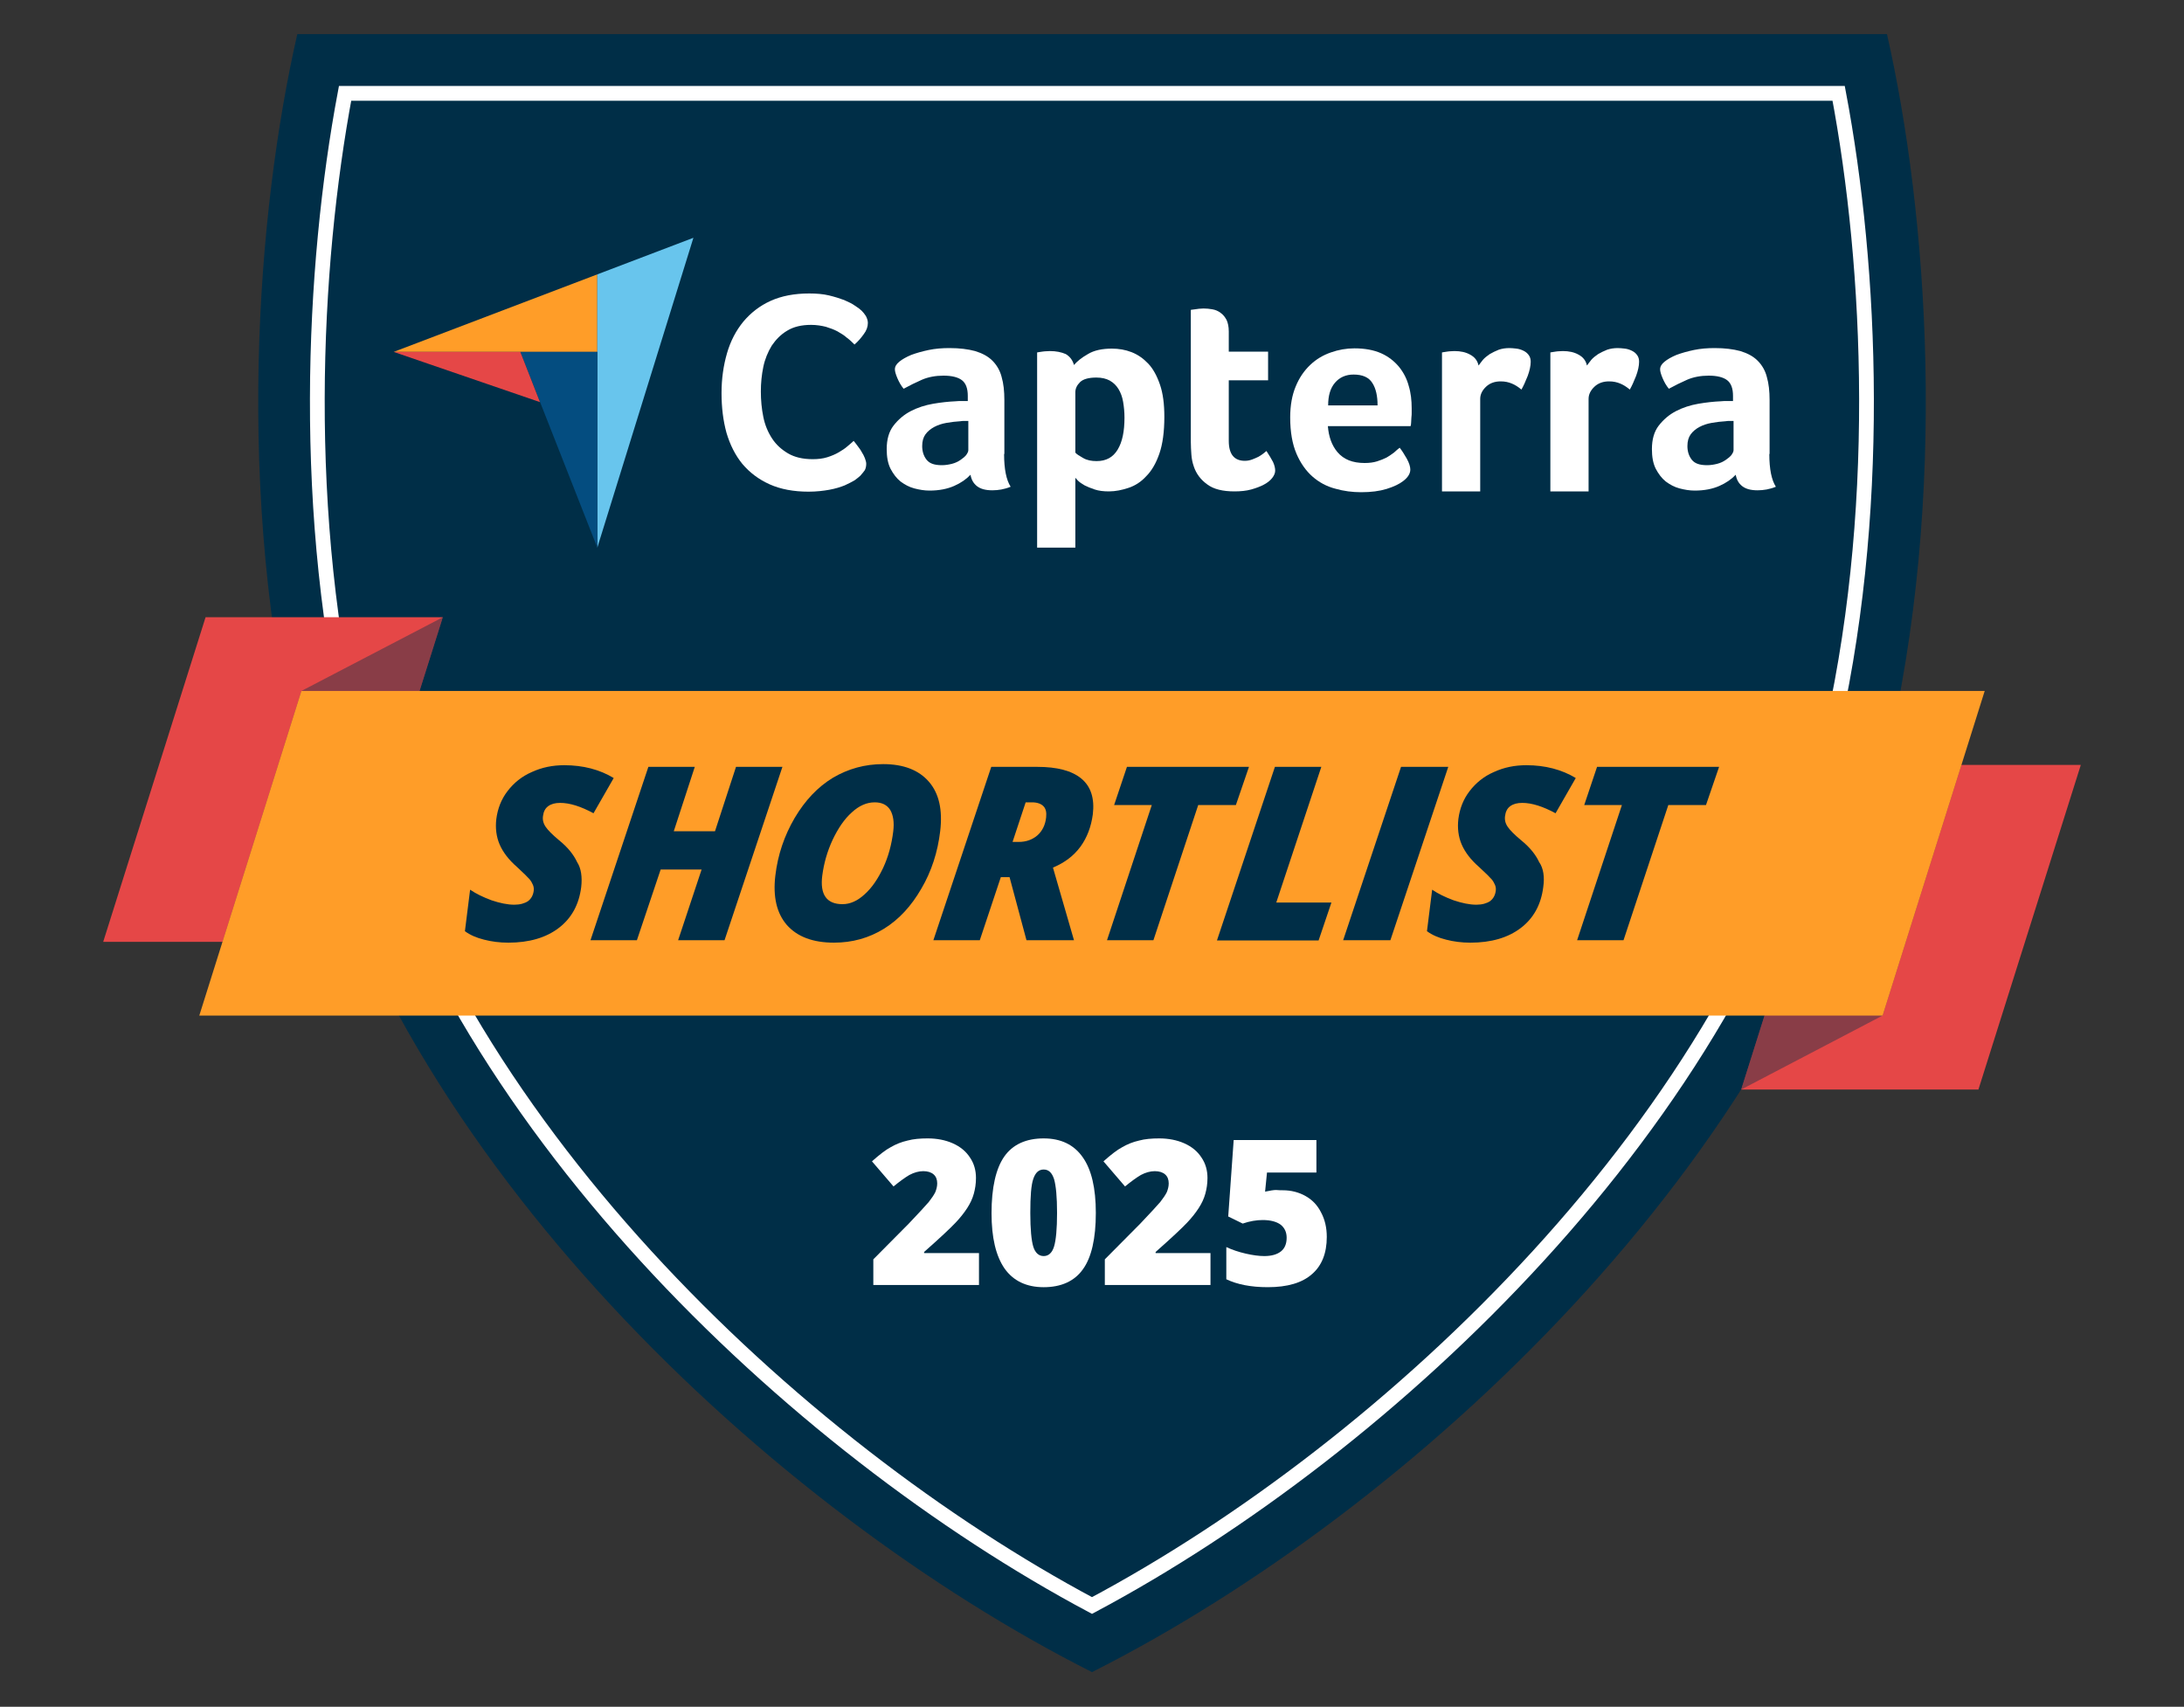 <svg width="270" height="211" viewBox="0 0 270 211" fill="none" xmlns="http://www.w3.org/2000/svg">
<rect x="0" y="0" width="270" height="211" fill="#333333" stroke="none"/>
<path d="M233.111 94.095C221.265 143.37 174.488 186.806 135 206.719C95.546 186.806 48.735 143.37 36.889 94.095C28.957 61.121 31.759 26.088 36.754 4.219H233.28C238.241 26.088 241.043 61.121 233.111 94.095Z" fill="#002E47"/>
<path d="M135 198.484C98.213 178.875 54.979 138.139 43.976 92.407C37.091 63.821 38.644 32.94 42.66 11.542H227.306C231.356 32.974 232.875 63.855 225.99 92.441C215.021 138.139 171.821 178.875 135 198.484Z" stroke="white" stroke-width="1.824" stroke-miterlimit="10"/>
<path d="M12.758 116.437L25.414 76.308H54.742L42.086 116.437H12.758Z" fill="#E54747"/>
<g opacity="0.4">
<path d="M24.637 125.55L37.26 85.421L54.742 76.309L42.086 116.437L24.637 125.55Z" fill="#002E47"/>
</g>
<path d="M257.243 94.567L244.586 134.696H215.258L227.914 94.567H257.243Z" fill="#E54747"/>
<g opacity="0.4">
<path d="M245.363 85.421L232.74 125.55L215.258 134.696L227.914 94.567L245.363 85.421Z" fill="#002E47"/>
</g>
<path d="M245.363 85.421L232.74 125.55H24.637L37.26 85.421H245.363Z" fill="#FF9D28"/>
<path d="M71.854 109.654C71.584 111.814 70.673 113.501 69.086 114.716C67.5 115.931 65.408 116.539 62.843 116.539C61.763 116.539 60.75 116.404 59.839 116.167C58.894 115.931 58.118 115.594 57.476 115.121L58.118 109.991C58.86 110.497 59.771 110.936 60.784 111.307C61.796 111.645 62.741 111.847 63.585 111.847C64.294 111.847 64.868 111.679 65.273 111.409C65.678 111.105 65.914 110.666 65.981 110.126C66.015 109.856 65.981 109.62 65.88 109.384C65.779 109.147 65.644 108.911 65.475 108.709C65.273 108.472 64.766 107.966 63.923 107.19C62.876 106.279 62.168 105.334 61.763 104.389C61.358 103.444 61.223 102.364 61.358 101.25C61.526 99.967 61.965 98.82 62.741 97.807C63.518 96.795 64.496 95.985 65.745 95.445C66.994 94.871 68.31 94.601 69.761 94.601C72.09 94.601 74.149 95.141 75.87 96.187L73.373 100.541C71.82 99.697 70.436 99.259 69.255 99.259C68.614 99.259 68.141 99.394 67.77 99.664C67.399 99.934 67.196 100.339 67.129 100.879C67.061 101.351 67.163 101.79 67.466 102.229C67.736 102.634 68.31 103.207 69.12 103.882C70.166 104.726 70.909 105.637 71.348 106.582C71.854 107.359 71.989 108.439 71.854 109.654Z" fill="#002E47"/>
<path d="M89.573 116.235H83.835L86.738 107.494H81.675L78.739 116.235H73.001L80.156 94.804H85.894L83.295 102.769H88.391L90.99 94.804H96.728L89.573 116.235Z" fill="#002E47"/>
<path d="M109.181 94.466C111.713 94.466 113.603 95.208 114.851 96.66C116.1 98.111 116.539 100.136 116.235 102.735C115.931 105.333 115.155 107.73 113.906 109.856C112.658 112.016 111.139 113.67 109.283 114.817C107.426 115.965 105.368 116.538 103.106 116.538C100.474 116.538 98.55 115.796 97.268 114.345C96.019 112.893 95.546 110.868 95.85 108.27C96.154 105.671 96.964 103.308 98.246 101.115C99.529 98.955 101.081 97.301 102.971 96.153C104.861 95.04 106.92 94.466 109.181 94.466ZM110.43 102.768C110.565 101.655 110.43 100.777 110.059 100.136C109.654 99.495 109.013 99.191 108.135 99.191C107.156 99.191 106.211 99.596 105.3 100.44C104.389 101.25 103.613 102.397 102.938 103.815C102.263 105.266 101.858 106.717 101.655 108.236C101.351 110.598 102.195 111.78 104.153 111.78C105.098 111.78 106.009 111.375 106.886 110.565C107.798 109.755 108.54 108.641 109.181 107.291C109.823 105.907 110.228 104.422 110.43 102.768Z" fill="#002E47"/>
<path d="M123.728 108.439L121.129 116.235H115.391L122.546 94.804H128.216C130.68 94.804 132.503 95.276 133.684 96.255C134.865 97.234 135.338 98.719 135.101 100.676C134.899 102.195 134.393 103.545 133.583 104.659C132.739 105.806 131.625 106.65 130.174 107.257L132.773 116.235H126.9L124.808 108.439H123.728ZM125.179 104.085H125.921C126.866 104.085 127.609 103.815 128.25 103.275C128.858 102.735 129.229 101.992 129.33 101.047C129.398 100.44 129.296 99.967 128.993 99.664C128.689 99.36 128.216 99.191 127.575 99.191H126.799L125.179 104.085Z" fill="#002E47"/>
<path d="M142.594 116.235H136.856L142.391 99.529H137.734L139.32 94.804H154.406L152.786 99.529H148.129L142.594 116.235Z" fill="#002E47"/>
<path d="M150.458 116.235L157.613 94.804H163.35L157.781 111.577H164.599L163.013 116.269H150.458V116.235Z" fill="#002E47"/>
<path d="M166.05 116.235L173.205 94.804H179.044L171.889 116.235H166.05Z" fill="#002E47"/>
<path d="M190.789 109.654C190.519 111.814 189.608 113.501 188.021 114.716C186.435 115.931 184.343 116.539 181.778 116.539C180.698 116.539 179.685 116.404 178.774 116.167C177.829 115.931 177.053 115.594 176.411 115.121L177.053 109.991C177.795 110.497 178.706 110.936 179.719 111.307C180.731 111.645 181.676 111.847 182.52 111.847C183.229 111.847 183.803 111.679 184.208 111.409C184.613 111.105 184.849 110.666 184.916 110.126C184.95 109.856 184.916 109.62 184.815 109.384C184.714 109.147 184.579 108.911 184.41 108.709C184.208 108.472 183.701 107.966 182.858 107.19C181.811 106.279 181.103 105.334 180.698 104.389C180.293 103.444 180.158 102.364 180.293 101.25C180.461 99.967 180.9 98.82 181.676 97.807C182.453 96.795 183.431 95.985 184.68 95.445C185.929 94.871 187.245 94.601 188.696 94.601C191.025 94.601 193.084 95.141 194.805 96.187L192.308 100.541C190.755 99.697 189.371 99.259 188.19 99.259C187.549 99.259 187.076 99.394 186.705 99.664C186.334 99.934 186.131 100.339 186.064 100.879C185.996 101.351 186.098 101.79 186.401 102.229C186.671 102.634 187.245 103.207 188.055 103.882C189.101 104.726 189.844 105.637 190.283 106.582C190.823 107.359 190.958 108.439 190.789 109.654Z" fill="#002E47"/>
<path d="M200.711 116.235H194.974L200.509 99.529H195.851L197.438 94.804H212.524L210.904 99.529H206.246L200.711 116.235Z" fill="#002E47"/>
<path d="M48.667 43.504H64.328H73.845V33.919L48.667 43.504Z" fill="#FF9D28"/>
<path d="M73.845 33.919V67.702L85.725 29.396L73.845 33.919Z" fill="#68C5ED"/>
<path d="M73.845 43.504H64.328L73.845 67.702V43.504Z" fill="#044D80"/>
<path d="M48.667 43.504L66.757 49.714L64.328 43.504H48.667Z" fill="#E54747"/>
<path d="M106.346 58.826C106.211 58.961 105.975 59.13 105.671 59.366C105.334 59.569 104.929 59.771 104.422 60.008C103.916 60.21 103.275 60.413 102.532 60.547C101.79 60.682 100.912 60.784 99.968 60.784C98.111 60.784 96.491 60.48 95.141 59.873C93.791 59.265 92.677 58.421 91.766 57.341C90.889 56.261 90.248 54.979 89.809 53.494C89.404 52.009 89.201 50.389 89.201 48.6C89.201 46.811 89.438 45.191 89.876 43.672C90.315 42.154 90.99 40.871 91.901 39.758C92.812 38.678 93.926 37.8 95.276 37.193C96.626 36.585 98.213 36.281 100.035 36.281C100.946 36.281 101.756 36.349 102.465 36.517C103.174 36.686 103.815 36.889 104.355 37.091C104.895 37.328 105.334 37.53 105.705 37.8C106.076 38.036 106.346 38.239 106.515 38.407C106.717 38.61 106.886 38.812 107.055 39.083C107.19 39.352 107.291 39.623 107.291 39.926C107.291 40.399 107.122 40.871 106.785 41.31C106.447 41.782 106.076 42.221 105.637 42.593C105.367 42.322 105.064 42.019 104.692 41.749C104.355 41.445 103.95 41.209 103.545 40.972C103.106 40.736 102.634 40.568 102.094 40.399C101.554 40.264 100.946 40.163 100.271 40.163C99.09 40.163 98.111 40.399 97.335 40.871C96.525 41.344 95.918 41.985 95.411 42.727C94.939 43.504 94.567 44.381 94.365 45.36C94.162 46.339 94.061 47.351 94.061 48.398C94.061 49.477 94.162 50.557 94.365 51.536C94.567 52.549 94.939 53.426 95.445 54.203C95.951 54.979 96.626 55.586 97.436 56.059C98.246 56.531 99.259 56.767 100.474 56.767C101.115 56.767 101.722 56.7 102.262 56.531C102.802 56.362 103.275 56.16 103.68 55.924C104.085 55.688 104.456 55.451 104.76 55.181C105.064 54.911 105.334 54.709 105.536 54.506C105.671 54.675 105.84 54.877 106.009 55.114C106.177 55.35 106.38 55.586 106.515 55.856C106.684 56.126 106.819 56.362 106.92 56.633C107.021 56.903 107.089 57.139 107.089 57.341C107.089 57.645 107.021 57.915 106.92 58.117C106.785 58.32 106.582 58.556 106.346 58.826Z" fill="white"/>
<path d="M124.132 56.126C124.132 57.982 124.402 59.332 124.942 60.176C124.537 60.345 124.132 60.446 123.795 60.514C123.424 60.581 123.052 60.615 122.681 60.615C121.837 60.615 121.23 60.446 120.791 60.109C120.352 59.771 120.082 59.299 119.981 58.691C119.475 59.231 118.8 59.704 117.956 60.075C117.112 60.446 116.1 60.649 114.919 60.649C114.277 60.649 113.67 60.547 113.029 60.379C112.387 60.21 111.847 59.906 111.341 59.535C110.835 59.13 110.43 58.59 110.092 57.949C109.755 57.274 109.62 56.464 109.62 55.519C109.62 54.337 109.89 53.359 110.464 52.616C111.037 51.874 111.746 51.266 112.59 50.827C113.434 50.389 114.379 50.085 115.357 49.916C116.336 49.747 117.281 49.646 118.091 49.612C118.361 49.579 118.631 49.579 118.901 49.579H119.644V48.937C119.644 48.026 119.407 47.385 118.935 47.014C118.462 46.642 117.686 46.44 116.64 46.44C115.661 46.44 114.75 46.609 113.974 46.946C113.197 47.284 112.455 47.655 111.712 48.06C111.375 47.655 111.139 47.216 110.936 46.744C110.734 46.271 110.632 45.9 110.632 45.664C110.632 45.326 110.801 45.022 111.172 44.719C111.544 44.415 112.016 44.145 112.657 43.875C113.299 43.639 114.007 43.436 114.817 43.267C115.627 43.099 116.471 43.031 117.382 43.031C118.631 43.031 119.677 43.166 120.555 43.402C121.432 43.672 122.141 44.044 122.681 44.584C123.221 45.124 123.626 45.799 123.829 46.609C124.065 47.419 124.166 48.364 124.166 49.444V56.126H124.132ZM119.677 52.042H119.205C119.036 52.042 118.867 52.042 118.732 52.076C118.159 52.11 117.585 52.177 117.011 52.279C116.437 52.38 115.931 52.549 115.492 52.785C115.054 53.021 114.682 53.325 114.412 53.696C114.142 54.067 114.007 54.54 114.007 55.147C114.007 55.789 114.176 56.362 114.547 56.835C114.919 57.307 115.526 57.51 116.437 57.51C116.876 57.51 117.281 57.442 117.686 57.341C118.091 57.24 118.429 57.071 118.732 56.869C119.036 56.666 119.272 56.464 119.441 56.261C119.61 56.025 119.711 55.822 119.711 55.654V52.042H119.677Z" fill="white"/>
<path d="M132.772 45.124C133.144 44.685 133.717 44.212 134.494 43.774C135.27 43.301 136.282 43.099 137.464 43.099C138.307 43.099 139.117 43.234 139.894 43.537C140.67 43.841 141.345 44.314 141.952 44.955C142.56 45.596 143.032 46.474 143.404 47.554C143.775 48.634 143.944 49.95 143.944 51.536C143.944 53.359 143.741 54.877 143.336 56.059C142.931 57.24 142.391 58.185 141.716 58.86C141.075 59.569 140.332 60.041 139.522 60.311C138.712 60.581 137.902 60.75 137.092 60.75C136.417 60.75 135.844 60.682 135.337 60.514C134.831 60.345 134.426 60.176 134.089 60.007C133.751 59.805 133.481 59.636 133.279 59.434C133.11 59.231 132.975 59.13 132.941 59.062V67.702H128.216V43.571C128.317 43.537 128.486 43.537 128.621 43.504C128.756 43.47 128.925 43.47 129.127 43.436C129.33 43.436 129.532 43.402 129.802 43.402C130.579 43.402 131.22 43.537 131.76 43.774C132.266 44.077 132.604 44.516 132.772 45.124ZM139.016 51.637C139.016 50.929 138.949 50.287 138.847 49.68C138.746 49.072 138.544 48.532 138.274 48.094C138.004 47.655 137.666 47.317 137.194 47.047C136.755 46.811 136.215 46.676 135.54 46.676C134.561 46.676 133.886 46.879 133.515 47.25C133.144 47.621 132.941 48.026 132.941 48.499V55.957C133.11 56.16 133.447 56.362 133.92 56.632C134.392 56.902 134.932 57.004 135.574 57.004C136.755 57.004 137.599 56.531 138.172 55.586C138.746 54.641 139.016 53.325 139.016 51.637Z" fill="white"/>
<path d="M147.589 57.679C147.42 57.206 147.319 56.7 147.285 56.194C147.251 55.687 147.217 55.147 147.217 54.641V38.306C147.386 38.272 147.555 38.272 147.724 38.239C147.892 38.205 148.061 38.205 148.23 38.171C148.399 38.171 148.601 38.137 148.77 38.137C149.141 38.137 149.512 38.171 149.884 38.239C150.255 38.306 150.592 38.441 150.896 38.677C151.2 38.88 151.436 39.184 151.639 39.555C151.807 39.926 151.909 40.399 151.909 40.972V43.47H156.769V47.014H151.909V54.506C151.909 56.16 152.584 56.97 153.9 56.97C154.237 56.97 154.541 56.902 154.811 56.801C155.115 56.7 155.351 56.565 155.587 56.464C155.824 56.329 156.026 56.194 156.195 56.059C156.364 55.924 156.499 55.822 156.566 55.755C156.904 56.261 157.174 56.734 157.376 57.105C157.545 57.476 157.646 57.847 157.646 58.185C157.646 58.489 157.511 58.792 157.275 59.096C157.039 59.4 156.701 59.67 156.262 59.906C155.824 60.142 155.284 60.345 154.676 60.514C154.069 60.682 153.36 60.75 152.617 60.75C151.166 60.75 150.052 60.48 149.276 59.906C148.466 59.332 147.892 58.59 147.589 57.679Z" fill="white"/>
<path d="M168.716 57.24C169.29 57.24 169.796 57.172 170.235 57.037C170.674 56.902 171.079 56.734 171.416 56.565C171.754 56.362 172.057 56.16 172.327 55.957C172.597 55.721 172.8 55.519 173.036 55.35C173.306 55.687 173.61 56.16 173.914 56.7C174.217 57.24 174.352 57.712 174.352 58.05C174.352 58.556 174.049 59.029 173.475 59.467C173.002 59.839 172.294 60.176 171.416 60.446C170.539 60.716 169.492 60.851 168.277 60.851C167.197 60.851 166.117 60.716 165.071 60.412C164.025 60.142 163.08 59.636 162.27 58.927C161.46 58.219 160.785 57.274 160.279 56.092C159.772 54.911 159.502 53.426 159.502 51.604C159.502 50.119 159.739 48.836 160.177 47.79C160.616 46.71 161.224 45.832 161.966 45.124C162.709 44.415 163.552 43.909 164.531 43.571C165.476 43.234 166.455 43.065 167.434 43.065C168.716 43.065 169.83 43.267 170.741 43.672C171.652 44.077 172.361 44.651 172.935 45.326C173.509 46.035 173.914 46.811 174.15 47.689C174.42 48.566 174.521 49.511 174.521 50.49V50.996C174.521 51.199 174.521 51.367 174.487 51.604C174.487 51.806 174.454 52.009 174.454 52.211C174.454 52.414 174.42 52.582 174.386 52.684H164.16C164.261 53.966 164.632 55.046 165.341 55.89C166.117 56.801 167.197 57.24 168.716 57.24ZM170.302 50.085C170.302 48.971 170.1 48.026 169.661 47.351C169.222 46.642 168.446 46.305 167.332 46.305C166.387 46.305 165.611 46.642 165.037 47.317C164.464 47.992 164.194 48.904 164.194 50.119H170.302V50.085Z" fill="white"/>
<path d="M182.79 45.191C182.925 44.989 183.128 44.752 183.33 44.482C183.566 44.212 183.836 44.01 184.174 43.774C184.511 43.571 184.883 43.402 185.288 43.234C185.693 43.099 186.131 43.031 186.604 43.031C186.874 43.031 187.178 43.065 187.481 43.099C187.785 43.132 188.089 43.234 188.359 43.369C188.629 43.504 188.831 43.672 189 43.909C189.169 44.145 189.236 44.415 189.236 44.719C189.236 45.225 189.101 45.832 188.865 46.474C188.595 47.149 188.359 47.689 188.089 48.161C187.684 47.824 187.313 47.587 186.908 47.419C186.503 47.25 186.064 47.149 185.524 47.149C184.815 47.149 184.208 47.351 183.735 47.79C183.263 48.229 182.993 48.735 182.993 49.309V60.75H178.268V43.571C178.369 43.537 178.538 43.537 178.673 43.504C178.808 43.47 178.976 43.47 179.145 43.436C179.314 43.436 179.55 43.402 179.82 43.402C180.563 43.402 181.204 43.537 181.744 43.841C182.318 44.145 182.655 44.584 182.79 45.191Z" fill="white"/>
<path d="M196.189 45.191C196.324 44.989 196.526 44.752 196.729 44.482C196.965 44.212 197.235 44.01 197.573 43.774C197.91 43.571 198.281 43.402 198.686 43.234C199.091 43.099 199.53 43.031 200.003 43.031C200.273 43.031 200.576 43.065 200.88 43.099C201.184 43.132 201.488 43.234 201.758 43.369C202.028 43.504 202.23 43.672 202.399 43.909C202.568 44.145 202.635 44.415 202.635 44.719C202.635 45.225 202.5 45.832 202.264 46.474C201.994 47.149 201.758 47.689 201.488 48.161C201.083 47.824 200.711 47.587 200.306 47.419C199.901 47.25 199.463 47.149 198.923 47.149C198.214 47.149 197.606 47.351 197.134 47.79C196.661 48.229 196.391 48.735 196.391 49.309V60.75H191.666V43.571C191.768 43.537 191.936 43.537 192.071 43.504C192.206 43.47 192.375 43.47 192.544 43.436C192.713 43.436 192.949 43.402 193.219 43.402C193.961 43.402 194.603 43.537 195.143 43.841C195.716 44.145 196.054 44.584 196.189 45.191Z" fill="white"/>
<path d="M218.734 56.126C218.734 57.982 219.004 59.332 219.544 60.176C219.139 60.345 218.734 60.446 218.396 60.514C218.025 60.581 217.654 60.615 217.283 60.615C216.439 60.615 215.831 60.446 215.393 60.109C214.954 59.771 214.684 59.299 214.583 58.691C214.076 59.231 213.401 59.704 212.558 60.075C211.714 60.446 210.701 60.649 209.52 60.649C208.879 60.649 208.271 60.547 207.63 60.379C206.989 60.21 206.449 59.906 205.943 59.535C205.436 59.13 205.031 58.59 204.694 57.949C204.356 57.274 204.221 56.464 204.221 55.519C204.221 54.337 204.491 53.359 205.065 52.616C205.639 51.874 206.348 51.266 207.191 50.827C208.035 50.389 208.98 50.085 209.959 49.916C210.938 49.747 211.883 49.646 212.693 49.612C212.963 49.579 213.233 49.579 213.503 49.579H214.245V48.937C214.245 48.026 214.009 47.385 213.536 47.014C213.064 46.642 212.288 46.44 211.241 46.44C210.263 46.44 209.351 46.609 208.575 46.946C207.799 47.284 207.056 47.655 206.314 48.06C205.976 47.655 205.74 47.216 205.538 46.744C205.335 46.271 205.234 45.9 205.234 45.664C205.234 45.326 205.403 45.022 205.774 44.719C206.145 44.415 206.618 44.145 207.259 43.875C207.9 43.639 208.609 43.436 209.419 43.267C210.229 43.099 211.073 43.031 211.984 43.031C213.233 43.031 214.279 43.166 215.156 43.402C216.034 43.672 216.743 44.044 217.283 44.584C217.823 45.124 218.228 45.799 218.43 46.609C218.666 47.419 218.768 48.364 218.768 49.444V56.126H218.734ZM214.279 52.042H213.806C213.638 52.042 213.469 52.042 213.334 52.076C212.76 52.11 212.186 52.177 211.613 52.279C211.039 52.38 210.533 52.549 210.094 52.785C209.655 53.021 209.284 53.325 209.014 53.696C208.744 54.067 208.609 54.54 208.609 55.147C208.609 55.789 208.778 56.362 209.149 56.835C209.52 57.307 210.128 57.51 211.039 57.51C211.478 57.51 211.883 57.442 212.288 57.341C212.693 57.24 213.03 57.071 213.334 56.869C213.638 56.666 213.874 56.464 214.043 56.261C214.211 56.025 214.313 55.822 214.313 55.654V52.042H214.279Z" fill="white"/>
<path d="M120.96 158.861H107.966V155.689L112.354 151.267C113.603 149.951 114.413 149.074 114.818 148.601C115.189 148.129 115.459 147.724 115.628 147.386C115.763 147.049 115.864 146.677 115.864 146.306C115.864 145.834 115.729 145.462 115.425 145.192C115.121 144.922 114.683 144.787 114.143 144.787C113.569 144.787 112.995 144.956 112.421 145.26C111.848 145.597 111.206 146.07 110.464 146.677L107.798 143.572C108.709 142.762 109.485 142.155 110.126 141.817C110.768 141.446 111.443 141.176 112.185 141.007C112.928 140.805 113.771 140.737 114.683 140.737C115.83 140.737 116.876 140.94 117.788 141.345C118.699 141.75 119.408 142.324 119.914 143.1C120.42 143.842 120.656 144.686 120.656 145.631C120.656 146.34 120.555 146.981 120.386 147.589C120.218 148.196 119.948 148.77 119.576 149.344C119.205 149.917 118.733 150.525 118.125 151.166C117.518 151.807 116.235 153.022 114.244 154.777V154.912H121.028V158.861H120.96Z" fill="white"/>
<path d="M135.473 149.952C135.473 153.124 134.933 155.453 133.886 156.904C132.84 158.389 131.186 159.132 129.026 159.132C126.9 159.132 125.28 158.355 124.2 156.837C123.12 155.284 122.58 153.023 122.58 149.985C122.58 146.813 123.12 144.45 124.166 142.965C125.213 141.48 126.866 140.738 129.026 140.738C131.153 140.738 132.773 141.514 133.853 143.067C134.933 144.585 135.473 146.88 135.473 149.952ZM127.373 149.952C127.373 151.977 127.508 153.36 127.744 154.137C127.98 154.879 128.419 155.284 129.026 155.284C129.634 155.284 130.073 154.879 130.309 154.103C130.545 153.327 130.68 151.943 130.68 149.952C130.68 147.96 130.545 146.577 130.309 145.767C130.039 144.957 129.634 144.585 129.026 144.585C128.419 144.585 128.014 144.957 127.744 145.733C127.474 146.509 127.373 147.893 127.373 149.952Z" fill="white"/>
<path d="M149.58 158.862H136.586V155.689L140.974 151.268C142.223 149.952 143.033 149.074 143.438 148.602C143.809 148.129 144.079 147.724 144.248 147.387C144.383 147.049 144.484 146.678 144.484 146.307C144.484 145.834 144.349 145.463 144.045 145.193C143.741 144.923 143.303 144.788 142.763 144.788C142.189 144.788 141.615 144.957 141.041 145.26C140.468 145.598 139.826 146.07 139.084 146.678L136.418 143.573C137.329 142.763 138.105 142.155 138.746 141.818C139.388 141.447 140.063 141.177 140.805 141.008C141.548 140.805 142.391 140.738 143.303 140.738C144.45 140.738 145.496 140.94 146.408 141.345C147.319 141.75 148.028 142.324 148.534 143.1C149.04 143.843 149.276 144.687 149.276 145.632C149.276 146.34 149.175 146.982 149.006 147.589C148.838 148.197 148.568 148.77 148.196 149.344C147.825 149.918 147.353 150.525 146.745 151.167C146.138 151.808 144.855 153.023 142.864 154.778V154.913H149.648V158.862H149.58Z" fill="white"/>
<path d="M158.591 147.15C159.604 147.15 160.549 147.386 161.393 147.859C162.236 148.331 162.878 149.006 163.316 149.884C163.789 150.761 164.025 151.774 164.025 152.921C164.025 154.912 163.418 156.465 162.203 157.511C160.988 158.591 159.165 159.131 156.735 159.131C154.643 159.131 152.955 158.794 151.605 158.152V154.17C152.314 154.507 153.124 154.777 154.001 154.98C154.879 155.182 155.655 155.284 156.296 155.284C157.208 155.284 157.883 155.081 158.355 154.71C158.828 154.339 159.064 153.765 159.064 153.022C159.064 152.347 158.828 151.807 158.321 151.402C157.815 151.031 157.073 150.829 156.094 150.829C155.351 150.829 154.508 150.964 153.63 151.267L151.841 150.39L152.516 140.94H162.743V144.956H156.634L156.398 147.319C157.039 147.184 157.478 147.116 157.748 147.116C158.119 147.15 158.355 147.15 158.591 147.15Z" fill="white"/>
</svg>
